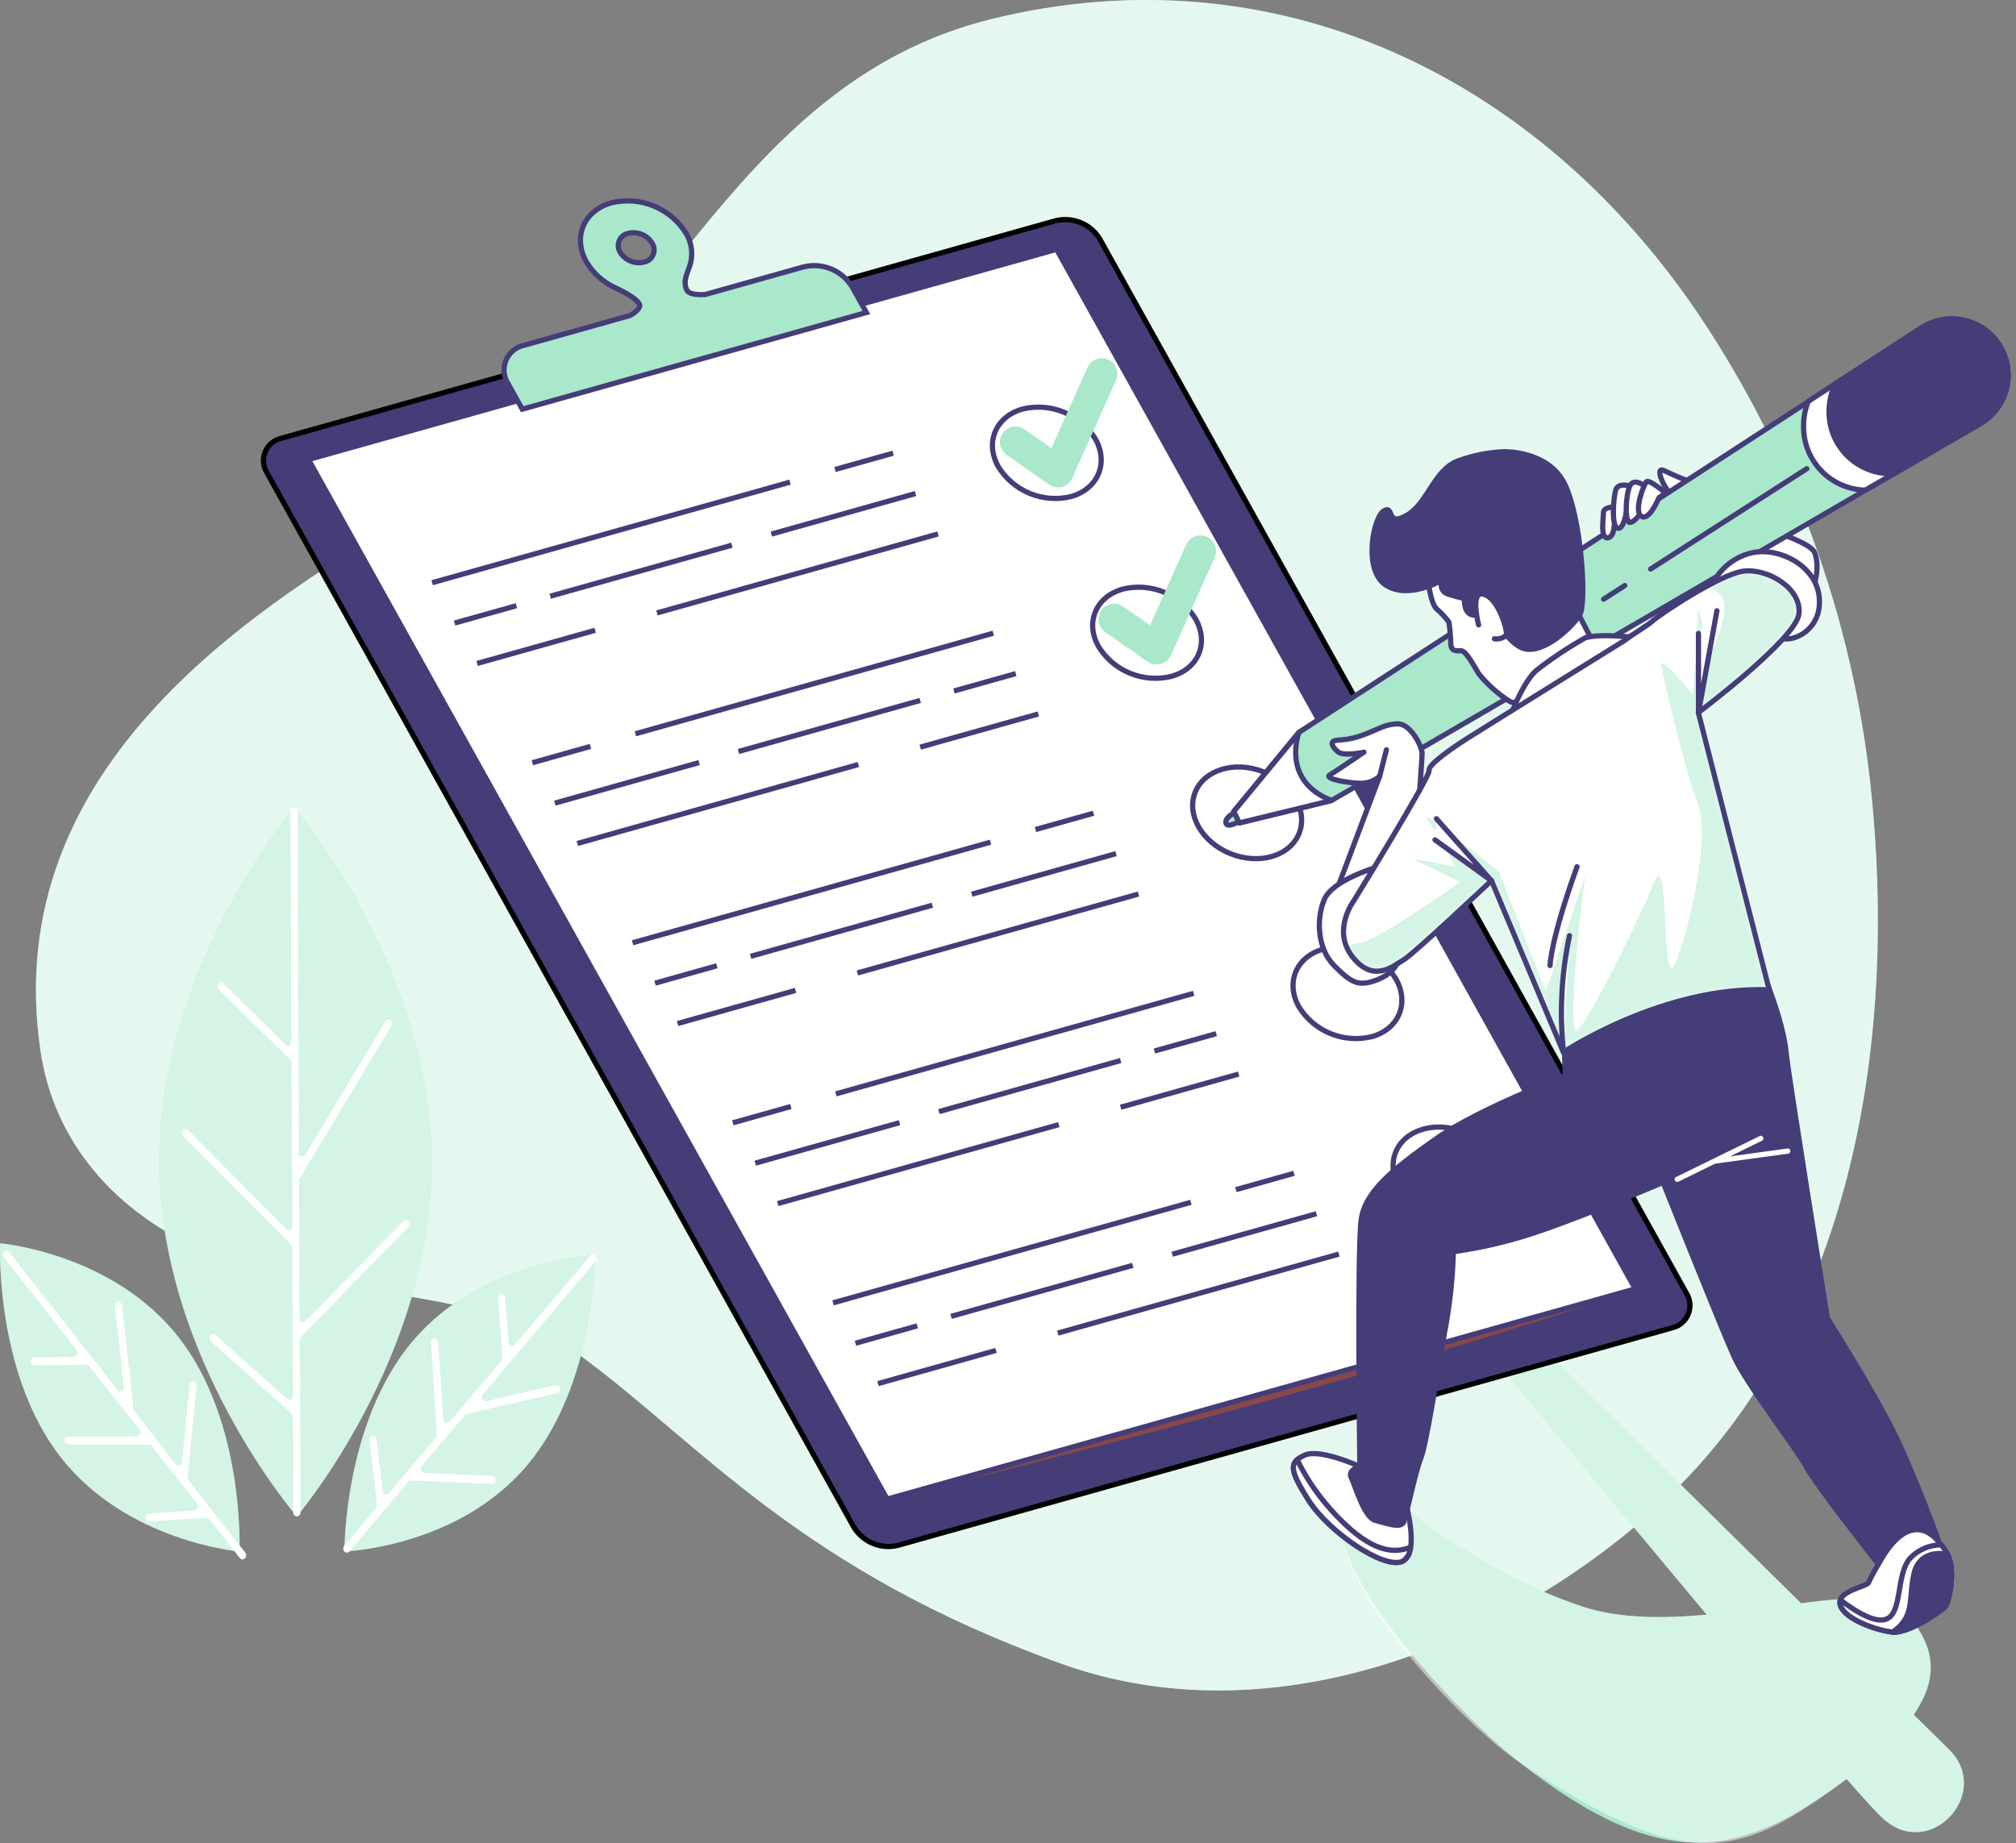 <svg width="257" height="235" viewBox="0 0 257 235" fill="none" xmlns="http://www.w3.org/2000/svg">
<rect x="0" y="0" width="257" height="235" fill="#808080" stroke="none"/>
<g id="Group 6536">
<g id="freepik--background-simple--inject-160">
<path id="Vector" d="M238.774 103.462C236.871 80.739 229.184 58.878 216.442 39.955C196.03 9.819 162.716 -6.459 126.473 2.413C92.203 10.807 83.504 47.859 54.951 64.276C33.038 76.874 -0.164 97.428 5.149 133.896C6.882 145.785 14.764 154.451 25.574 159.337C40.355 166.001 61.027 163.316 74.207 173.016C89.48 184.288 102.097 200.201 135.298 212.136C161.56 221.578 191.176 210.279 210.997 192.41C235.447 170.417 241.543 134.95 238.774 103.462Z" fill="#A9E8CB"/>
<path id="Vector_2" opacity="0.7" d="M238.774 103.462C236.871 80.739 229.184 58.878 216.442 39.955C196.03 9.819 162.716 -6.459 126.473 2.413C92.203 10.807 83.504 47.859 54.951 64.276C33.038 76.874 -0.164 97.428 5.149 133.896C6.882 145.785 14.764 154.451 25.574 159.337C40.355 166.001 61.027 163.316 74.207 173.016C89.48 184.288 102.097 200.201 135.298 212.136C161.56 221.578 191.176 210.279 210.997 192.41C235.447 170.417 241.543 134.95 238.774 103.462Z" fill="white"/>
</g>
<g id="freepik--Shadow--inject-160">
<path id="Vector_3" d="M248.476 223.09L243.96 218.634C247.719 213.197 246.098 209.192 242.871 205.506C240.926 203.284 235.839 203.623 229.591 204.425L195.061 170.364L189.749 172.353C189.749 172.353 204.118 189.824 217.578 205.89C211.987 206.387 206.363 206.394 201.701 204.843C187.757 200.201 176.468 190.255 176.468 190.255C160.532 191.582 184.437 217.441 193.733 224.734C212.326 239.321 222.207 236.669 235.407 226.843C237.778 229.548 239.491 231.411 240.215 232.028L240.354 232.147C246.304 237.08 253.974 228.52 248.476 223.09Z" fill="#A9E8CB"/>
<path id="Vector_4" opacity="0.5" d="M248.475 223.09L243.96 218.634C247.718 213.197 246.098 209.192 242.871 205.506C240.925 203.284 235.839 203.623 229.59 204.425L195.061 170.364L189.749 172.353C189.749 172.353 204.118 189.825 217.578 205.89C211.987 206.388 206.363 206.394 201.701 204.843C187.757 200.201 176.468 190.256 176.468 190.256C160.532 191.582 183.932 218.137 193.733 224.734C215.646 239.467 222.206 236.669 235.407 226.843C237.778 229.548 239.491 231.411 240.215 232.028L240.354 232.147C246.304 237.08 253.974 228.52 248.475 223.09Z" fill="white"/>
</g>
<g id="freepik--Plants--inject-160">
<path id="Vector_5" d="M37.493 102.938C37.493 102.938 54.958 123.095 55.05 148.065C55.143 173.036 37.839 193.358 37.839 193.358C37.839 193.358 20.375 173.202 20.282 148.238C20.189 123.274 37.493 102.938 37.493 102.938Z" fill="#A9E8CB"/>
<path id="Vector_6" d="M75.868 160.053C75.868 160.053 75.974 176.464 67.149 186.894C58.324 197.324 43.908 197.827 43.908 197.827C43.908 197.827 43.795 181.417 52.627 170.987C61.459 160.557 75.868 160.053 75.868 160.053Z" fill="#A9E8CB"/>
<path id="Vector_7" d="M0.016 158.535C0.016 158.535 -0.714 174.926 7.712 185.773C16.139 196.621 30.528 197.827 30.528 197.827C30.528 197.827 31.252 181.437 22.825 170.589C14.399 159.742 0.016 158.535 0.016 158.535Z" fill="#A9E8CB"/>
<g id="Group" opacity="0.5">
<path id="Vector_8" d="M37.493 102.938C37.493 102.938 54.958 123.095 55.05 148.065C55.143 173.036 37.839 193.358 37.839 193.358C37.839 193.358 20.375 173.202 20.282 148.238C20.189 123.274 37.493 102.938 37.493 102.938Z" fill="white"/>
<path id="Vector_9" d="M75.868 160.053C75.868 160.053 75.974 176.464 67.149 186.894C58.324 197.324 43.908 197.827 43.908 197.827C43.908 197.827 43.795 181.417 52.627 170.987C61.459 160.557 75.868 160.053 75.868 160.053Z" fill="white"/>
<path id="Vector_10" d="M0.016 158.535C0.016 158.535 -0.714 174.926 7.712 185.773C16.139 196.621 30.528 197.827 30.528 197.827C30.528 197.827 31.252 181.437 22.825 170.589C14.399 159.742 0.016 158.535 0.016 158.535Z" fill="white"/>
</g>
<path id="Vector_11" d="M26.776 170.291C26.807 170.233 26.852 170.184 26.905 170.147C26.959 170.11 27.021 170.086 27.086 170.077C27.151 170.069 27.217 170.076 27.279 170.098C27.34 170.12 27.396 170.157 27.44 170.205L36.617 178.393C36.688 178.449 36.774 178.482 36.864 178.489C36.954 178.496 37.044 178.476 37.122 178.432C37.201 178.388 37.265 178.322 37.306 178.242C37.347 178.162 37.364 178.072 37.354 177.982L37.255 159.092C37.254 158.949 37.199 158.812 37.102 158.707L23.323 144.843C23.231 144.746 23.176 144.619 23.169 144.486C23.162 144.352 23.202 144.22 23.284 144.114C23.319 144.06 23.366 144.015 23.422 143.982C23.477 143.95 23.54 143.931 23.604 143.926C23.668 143.922 23.733 143.932 23.792 143.957C23.852 143.981 23.905 144.019 23.948 144.067L36.518 156.718C36.584 156.783 36.67 156.826 36.762 156.839C36.854 156.853 36.948 156.838 37.031 156.795C37.114 156.753 37.182 156.685 37.224 156.603C37.267 156.52 37.282 156.426 37.268 156.334L37.188 135.547C37.19 135.404 37.135 135.266 37.036 135.162L27.892 126.185C27.799 126.089 27.743 125.962 27.734 125.829C27.726 125.695 27.765 125.563 27.845 125.455C27.88 125.401 27.927 125.356 27.982 125.323C28.038 125.289 28.1 125.27 28.164 125.264C28.229 125.259 28.293 125.269 28.353 125.293C28.413 125.317 28.466 125.354 28.509 125.402L36.405 133.233C36.697 133.525 37.155 133.286 37.155 132.842L37.022 103.455C37.015 103.327 37.058 103.202 37.142 103.105C37.227 103.008 37.346 102.948 37.474 102.938C37.538 102.942 37.6 102.958 37.657 102.985C37.715 103.013 37.767 103.051 37.809 103.099C37.852 103.146 37.884 103.201 37.906 103.261C37.927 103.322 37.936 103.385 37.932 103.449L38.098 146.958C38.087 147.059 38.11 147.162 38.164 147.248C38.218 147.334 38.3 147.4 38.397 147.434C38.493 147.468 38.598 147.468 38.695 147.434C38.791 147.401 38.873 147.336 38.928 147.25L49.154 130.229C49.184 130.176 49.224 130.129 49.273 130.093C49.323 130.056 49.379 130.031 49.439 130.018C49.499 130.006 49.561 130.006 49.621 130.02C49.68 130.033 49.736 130.06 49.785 130.097C49.886 130.183 49.954 130.302 49.975 130.433C49.997 130.564 49.972 130.699 49.904 130.813L38.184 150.313L38.111 150.254L38.178 168.083C38.166 168.175 38.183 168.268 38.227 168.35C38.27 168.432 38.338 168.499 38.421 168.541C38.504 168.583 38.597 168.598 38.689 168.585C38.781 168.572 38.867 168.531 38.935 168.468L51.405 155.71C51.446 155.66 51.499 155.621 51.558 155.595C51.618 155.569 51.683 155.558 51.747 155.562C51.812 155.566 51.875 155.585 51.931 155.618C51.987 155.65 52.034 155.696 52.069 155.75C52.15 155.857 52.191 155.989 52.184 156.122C52.176 156.256 52.122 156.383 52.029 156.48L38.211 170.622L38.297 192.848C38.302 192.911 38.294 192.975 38.273 193.036C38.253 193.096 38.221 193.152 38.179 193.2C38.137 193.248 38.086 193.288 38.029 193.316C37.972 193.344 37.909 193.361 37.846 193.365C37.782 193.363 37.719 193.347 37.661 193.32C37.603 193.293 37.551 193.254 37.508 193.207C37.466 193.159 37.433 193.103 37.412 193.043C37.391 192.982 37.383 192.918 37.388 192.855L37.341 180.628C37.342 180.552 37.327 180.477 37.297 180.407C37.268 180.338 37.224 180.275 37.168 180.223L26.856 171.027C26.756 170.934 26.693 170.809 26.678 170.674C26.664 170.539 26.698 170.403 26.776 170.291Z" fill="white"/>
<path id="Vector_12" d="M0.5 159.616C0.543 159.567 0.596 159.53 0.655 159.505C0.715 159.481 0.779 159.47 0.844 159.475C0.908 159.479 0.97 159.498 1.026 159.531C1.082 159.564 1.129 159.608 1.164 159.662L15.016 177.26C15.308 177.637 15.859 177.359 15.799 176.855L14.664 166.591C14.64 166.463 14.668 166.331 14.742 166.223C14.815 166.115 14.928 166.04 15.056 166.014C15.118 166.009 15.181 166.016 15.241 166.036C15.301 166.055 15.356 166.087 15.403 166.128C15.45 166.17 15.489 166.221 15.516 166.277C15.543 166.334 15.558 166.396 15.56 166.458L17.048 179.832L22.413 186.708C22.471 186.78 22.55 186.831 22.639 186.856C22.728 186.881 22.823 186.877 22.91 186.846C22.997 186.814 23.071 186.757 23.124 186.681C23.177 186.605 23.204 186.515 23.203 186.423L24.18 176.61C24.182 176.546 24.197 176.484 24.224 176.427C24.251 176.37 24.289 176.318 24.336 176.275C24.383 176.233 24.438 176.2 24.498 176.179C24.557 176.158 24.621 176.149 24.684 176.152C24.812 176.176 24.925 176.25 25 176.356C25.074 176.463 25.104 176.594 25.082 176.722L23.921 188.366C23.904 188.51 23.945 188.655 24.033 188.77L31.265 197.967C31.345 198.073 31.386 198.204 31.38 198.337C31.374 198.471 31.322 198.597 31.231 198.696C31.189 198.745 31.137 198.783 31.077 198.808C31.018 198.833 30.954 198.844 30.89 198.84C30.825 198.836 30.763 198.818 30.707 198.786C30.651 198.754 30.603 198.71 30.567 198.656L26.663 193.69C26.621 193.634 26.565 193.589 26.502 193.558C26.438 193.528 26.368 193.514 26.298 193.518L19.093 194.015C19.029 194.015 18.966 194.002 18.907 193.978C18.849 193.954 18.795 193.918 18.75 193.873C18.705 193.828 18.669 193.775 18.645 193.716C18.621 193.657 18.608 193.594 18.608 193.531C18.595 193.401 18.633 193.271 18.713 193.169C18.794 193.066 18.911 192.999 19.04 192.98L24.81 192.583C24.901 192.565 24.985 192.525 25.055 192.466C25.124 192.406 25.178 192.329 25.209 192.243C25.241 192.157 25.249 192.064 25.234 191.974C25.219 191.883 25.18 191.799 25.122 191.727L19.339 184.374C19.299 184.323 19.247 184.281 19.189 184.252C19.13 184.224 19.065 184.209 19 184.208H8.694C8.566 184.198 8.447 184.138 8.363 184.042C8.279 183.945 8.235 183.819 8.243 183.691C8.238 183.628 8.246 183.564 8.267 183.503C8.287 183.443 8.319 183.387 8.361 183.339C8.403 183.291 8.454 183.251 8.511 183.223C8.568 183.195 8.631 183.178 8.694 183.174H17.38C17.48 183.171 17.577 183.139 17.66 183.083C17.742 183.027 17.808 182.949 17.848 182.857C17.888 182.766 17.902 182.665 17.887 182.566C17.872 182.467 17.83 182.375 17.765 182.299L11.39 174.19C11.35 174.136 11.298 174.093 11.238 174.063C11.178 174.033 11.112 174.017 11.045 174.017L4.405 174.11C4.341 174.107 4.279 174.091 4.221 174.063C4.164 174.036 4.112 173.997 4.069 173.95C4.027 173.902 3.994 173.847 3.973 173.787C3.952 173.727 3.943 173.663 3.947 173.6C3.941 173.536 3.948 173.472 3.968 173.411C3.987 173.35 4.018 173.294 4.06 173.245C4.101 173.196 4.152 173.156 4.209 173.127C4.266 173.098 4.328 173.081 4.391 173.076L9.438 173.009C9.531 172.996 9.619 172.957 9.692 172.899C9.766 172.84 9.822 172.763 9.856 172.675C9.89 172.587 9.899 172.492 9.884 172.4C9.869 172.307 9.83 172.22 9.77 172.147L0.5 160.345C0.415 160.243 0.368 160.114 0.368 159.98C0.368 159.847 0.415 159.718 0.5 159.616Z" fill="white"/>
<path id="Vector_13" d="M47.494 183.147C47.556 183.143 47.62 183.151 47.679 183.171C47.739 183.191 47.794 183.222 47.842 183.263C47.889 183.305 47.928 183.355 47.956 183.411C47.984 183.468 48.001 183.529 48.005 183.592L48.782 190.109C48.783 190.199 48.811 190.287 48.862 190.36C48.913 190.434 48.986 190.49 49.07 190.521C49.154 190.553 49.246 190.558 49.333 190.537C49.42 190.515 49.499 190.468 49.559 190.401L55.568 183.3C55.658 183.188 55.701 183.045 55.688 182.902L54.951 171.206C54.934 171.078 54.968 170.948 55.046 170.845C55.125 170.742 55.241 170.674 55.369 170.656C55.432 170.654 55.495 170.665 55.553 170.688C55.612 170.71 55.666 170.745 55.711 170.789C55.756 170.833 55.792 170.885 55.817 170.943C55.841 171.001 55.854 171.063 55.854 171.126L56.518 180.986C56.515 181.078 56.541 181.168 56.591 181.245C56.641 181.322 56.714 181.382 56.799 181.416C56.884 181.451 56.978 181.459 57.068 181.439C57.157 181.419 57.239 181.372 57.301 181.304L63.942 173.46C64.031 173.345 64.076 173.201 64.068 173.056L63.49 165.55C63.474 165.422 63.508 165.292 63.584 165.187C63.661 165.082 63.774 165.011 63.902 164.986C63.965 164.985 64.028 164.996 64.087 165.018C64.146 165.041 64.2 165.075 64.246 165.119C64.292 165.163 64.328 165.215 64.354 165.273C64.379 165.332 64.392 165.394 64.393 165.457L64.831 171.173C64.828 171.264 64.853 171.354 64.903 171.431C64.953 171.508 65.025 171.567 65.11 171.601C65.195 171.635 65.289 171.642 65.378 171.621C65.467 171.601 65.547 171.553 65.608 171.484L75.27 160.067C75.309 160.016 75.359 159.975 75.417 159.946C75.474 159.918 75.538 159.903 75.602 159.903C75.666 159.903 75.73 159.918 75.787 159.946C75.845 159.975 75.895 160.016 75.934 160.067C76.019 160.169 76.066 160.298 76.066 160.431C76.066 160.565 76.019 160.694 75.934 160.796L61.538 177.817C61.226 178.181 61.538 178.778 61.95 178.678L70.867 176.616C70.929 176.606 70.992 176.609 71.053 176.624C71.114 176.639 71.171 176.666 71.221 176.704C71.27 176.742 71.312 176.789 71.343 176.844C71.373 176.898 71.392 176.959 71.399 177.021C71.428 177.148 71.408 177.282 71.343 177.395C71.277 177.508 71.172 177.592 71.047 177.631L59.38 180.31L53.755 186.94C53.692 187.011 53.65 187.098 53.632 187.191C53.614 187.284 53.621 187.38 53.653 187.47C53.684 187.559 53.74 187.638 53.813 187.699C53.886 187.76 53.974 187.8 54.068 187.815L62.74 188.193C62.803 188.199 62.865 188.217 62.922 188.247C62.979 188.277 63.029 188.318 63.07 188.367C63.11 188.417 63.141 188.473 63.16 188.535C63.178 188.596 63.184 188.66 63.178 188.724C63.181 188.787 63.17 188.851 63.148 188.91C63.126 188.969 63.091 189.024 63.047 189.07C63.003 189.115 62.95 189.152 62.892 189.177C62.833 189.202 62.77 189.214 62.706 189.214L52.414 188.77C52.348 188.768 52.283 188.781 52.223 188.809C52.163 188.837 52.11 188.878 52.069 188.929L44.552 197.814C44.513 197.865 44.463 197.906 44.405 197.935C44.347 197.963 44.284 197.978 44.22 197.978C44.156 197.978 44.092 197.963 44.035 197.935C43.977 197.906 43.927 197.865 43.888 197.814C43.803 197.712 43.756 197.583 43.756 197.449C43.756 197.316 43.803 197.187 43.888 197.085L47.952 192.284C47.999 192.225 48.034 192.157 48.055 192.084C48.075 192.011 48.081 191.935 48.071 191.86L47.102 183.718C47.084 183.591 47.114 183.462 47.186 183.356C47.259 183.251 47.369 183.176 47.494 183.147Z" fill="white"/>
</g>
<g id="freepik--Checklist--inject-160">
<path id="Vector_14" d="M213.122 169.323L114.481 197.045C113.416 197.307 112.295 197.223 111.282 196.805C110.268 196.388 109.414 195.659 108.843 194.724L34.04 60.297C33.786 59.898 33.634 59.443 33.595 58.972C33.556 58.5 33.632 58.026 33.817 57.591C34.002 57.155 34.289 56.771 34.656 56.471C35.022 56.171 35.456 55.964 35.919 55.868L134.561 28.146C135.624 27.884 136.743 27.966 137.756 28.382C138.768 28.799 139.622 29.526 140.192 30.46L214.981 164.887C215.235 165.286 215.388 165.74 215.428 166.21C215.468 166.681 215.393 167.154 215.211 167.59C215.028 168.025 214.743 168.41 214.379 168.712C214.016 169.014 213.584 169.223 213.122 169.323Z" fill="#443D78" stroke="black" stroke-width="0.664" stroke-miterlimit="10"/>
<path id="Vector_15" d="M113.093 191.151C113.093 191.151 170.093 177.611 208.461 164.343L113.093 191.151Z" fill="#884849"/>
<path id="Vector_16" d="M208.46 164.343L113.093 191.15L39.326 58.593L134.693 31.793L208.46 164.343Z" fill="white" stroke="#443D78" stroke-width="0.664" stroke-miterlimit="10"/>
<path id="Vector_17" d="M106.446 59.866L113.85 57.784" stroke="#443D78" stroke-width="0.664" stroke-miterlimit="10"/>
<path id="Vector_18" d="M55.09 74.301L100.715 61.478" stroke="#443D78" stroke-width="0.664" stroke-miterlimit="10"/>
<path id="Vector_19" d="M98.325 68.102L116.718 62.93" stroke="#443D78" stroke-width="0.664" stroke-miterlimit="10"/>
<path id="Vector_20" d="M70.137 76.025L93.305 69.514" stroke="#443D78" stroke-width="0.664" stroke-miterlimit="10"/>
<path id="Vector_21" d="M57.952 79.446L65.834 77.232" stroke="#443D78" stroke-width="0.664" stroke-miterlimit="10"/>
<path id="Vector_22" d="M83.75 78.153L119.587 68.082" stroke="#443D78" stroke-width="0.664" stroke-miterlimit="10"/>
<path id="Vector_23" d="M60.821 84.598L75.868 80.368" stroke="#443D78" stroke-width="0.664" stroke-miterlimit="10"/>
<path id="Vector_24" d="M139.654 55.988C138.711 54.448 137.302 53.247 135.632 52.558C133.961 51.87 132.114 51.728 130.358 52.155C126.925 53.123 125.537 56.399 127.25 59.482C128.191 61.024 129.599 62.227 131.271 62.916C132.942 63.605 134.79 63.744 136.547 63.314C139.946 62.353 141.367 59.071 139.654 55.988Z" fill="white" stroke="#443D78" stroke-width="0.664" stroke-miterlimit="10"/>
<path id="Vector_25" d="M75.27 95.174L67.866 97.256" stroke="#443D78" stroke-width="0.664" stroke-miterlimit="10"/>
<path id="Vector_26" d="M126.626 80.739L81 93.563" stroke="#443D78" stroke-width="0.664" stroke-miterlimit="10"/>
<path id="Vector_27" d="M89.122 97.236L70.728 102.408" stroke="#443D78" stroke-width="0.664" stroke-miterlimit="10"/>
<path id="Vector_28" d="M117.309 89.312L94.141 95.824" stroke="#443D78" stroke-width="0.664" stroke-miterlimit="10"/>
<path id="Vector_29" d="M129.494 85.891L121.612 88.106" stroke="#443D78" stroke-width="0.664" stroke-miterlimit="10"/>
<path id="Vector_30" d="M109.428 97.481L73.597 107.553" stroke="#443D78" stroke-width="0.664" stroke-miterlimit="10"/>
<path id="Vector_31" d="M132.363 91.037L117.309 95.267" stroke="#443D78" stroke-width="0.664" stroke-miterlimit="10"/>
<path id="Vector_32" d="M152.43 78.949C151.489 77.407 150.081 76.204 148.409 75.516C146.738 74.826 144.89 74.687 143.133 75.117C139.7 76.078 138.313 79.36 140.026 82.41C140.966 83.953 142.374 85.156 144.046 85.845C145.718 86.534 147.566 86.674 149.322 86.243C152.749 85.308 154.143 82.026 152.43 78.949Z" fill="white" stroke="#443D78" stroke-width="0.664" stroke-miterlimit="10"/>
<path id="Vector_33" d="M131.998 105.776L139.402 103.694" stroke="#443D78" stroke-width="0.664" stroke-miterlimit="10"/>
<path id="Vector_34" d="M80.642 120.211L126.267 107.387" stroke="#443D78" stroke-width="0.664" stroke-miterlimit="10"/>
<path id="Vector_35" d="M123.876 114.018L142.27 108.846" stroke="#443D78" stroke-width="0.664" stroke-miterlimit="10"/>
<path id="Vector_36" d="M95.689 121.941L118.857 115.423" stroke="#443D78" stroke-width="0.664" stroke-miterlimit="10"/>
<path id="Vector_37" d="M83.504 125.363L91.386 123.148" stroke="#443D78" stroke-width="0.664" stroke-miterlimit="10"/>
<path id="Vector_38" d="M109.302 124.063L145.133 113.998" stroke="#443D78" stroke-width="0.664" stroke-miterlimit="10"/>
<path id="Vector_39" d="M86.373 130.514L101.419 126.284" stroke="#443D78" stroke-width="0.664" stroke-miterlimit="10"/>
<path id="Vector_40" d="M165.617 106.246C166.755 103.356 164.708 99.848 161.046 98.41C157.384 96.973 153.493 98.15 152.355 101.04C151.217 103.93 153.264 107.439 156.926 108.876C160.588 110.314 164.479 109.136 165.617 106.246Z" fill="white" stroke="#443D78" stroke-width="0.664" stroke-miterlimit="10"/>
<path id="Vector_41" d="M100.821 141.09L93.418 143.172" stroke="#443D78" stroke-width="0.664" stroke-miterlimit="10"/>
<path id="Vector_42" d="M152.177 126.656L106.552 139.479" stroke="#443D78" stroke-width="0.664" stroke-miterlimit="10"/>
<path id="Vector_43" d="M114.673 143.152L96.28 148.317" stroke="#443D78" stroke-width="0.664" stroke-miterlimit="10"/>
<path id="Vector_44" d="M142.861 135.229L119.693 141.74" stroke="#443D78" stroke-width="0.664" stroke-miterlimit="10"/>
<path id="Vector_45" d="M155.046 131.801L147.164 134.015" stroke="#443D78" stroke-width="0.664" stroke-miterlimit="10"/>
<path id="Vector_46" d="M134.98 143.398L99.149 153.469" stroke="#443D78" stroke-width="0.664" stroke-miterlimit="10"/>
<path id="Vector_47" d="M157.908 136.953L142.861 141.183" stroke="#443D78" stroke-width="0.664" stroke-miterlimit="10"/>
<path id="Vector_48" d="M177.975 124.859C177.034 123.318 175.625 122.115 173.954 121.427C172.283 120.738 170.435 120.597 168.679 121.026C165.246 121.994 163.858 125.27 165.571 128.353C166.512 129.895 167.921 131.098 169.592 131.787C171.264 132.476 173.111 132.615 174.868 132.185C178.301 131.244 179.695 127.929 177.975 124.859Z" fill="white" stroke="#443D78" stroke-width="0.664" stroke-miterlimit="10"/>
<path id="Vector_49" d="M157.55 151.692L164.954 149.61" stroke="#443D78" stroke-width="0.664" stroke-miterlimit="10"/>
<path id="Vector_50" d="M106.194 166.127L151.819 153.304" stroke="#443D78" stroke-width="0.664" stroke-miterlimit="10"/>
<path id="Vector_51" d="M149.428 159.928L167.822 154.762" stroke="#443D78" stroke-width="0.664" stroke-miterlimit="10"/>
<path id="Vector_52" d="M121.241 167.851L144.409 161.34" stroke="#443D78" stroke-width="0.664" stroke-miterlimit="10"/>
<path id="Vector_53" d="M109.056 171.279L116.938 169.058" stroke="#443D78" stroke-width="0.664" stroke-miterlimit="10"/>
<path id="Vector_54" d="M134.853 169.979L170.684 159.908" stroke="#443D78" stroke-width="0.664" stroke-miterlimit="10"/>
<path id="Vector_55" d="M111.924 176.424L126.971 172.194" stroke="#443D78" stroke-width="0.664" stroke-miterlimit="10"/>
<path id="Vector_56" d="M191.167 152.158C192.305 149.268 190.258 145.76 186.596 144.322C182.934 142.885 179.042 144.062 177.905 146.952C176.767 149.842 178.813 153.35 182.476 154.788C186.138 156.225 190.029 155.048 191.167 152.158Z" fill="white" stroke="#443D78" stroke-width="0.664" stroke-miterlimit="10"/>
<path id="Vector_57" d="M102.409 34.041L89.872 37.562C88.922 37.601 87.88 37.528 87.588 37.044C86.924 35.798 87.774 34.631 88.039 33.53C88.347 32.261 88.149 30.923 87.488 29.797C86.52 28.213 85.072 26.978 83.354 26.271C81.636 25.564 79.737 25.422 77.933 25.865C74.413 26.86 72.992 30.221 74.745 33.378C75.605 34.835 76.895 35.993 78.437 36.693C78.437 36.693 80.981 37.827 81.492 38.742C81.764 39.226 81.054 39.796 80.33 40.227L66.817 44.026C66.307 44.133 65.831 44.362 65.429 44.692C65.028 45.023 64.712 45.445 64.509 45.924C64.306 46.403 64.222 46.923 64.264 47.442C64.307 47.96 64.474 48.46 64.752 48.9L66.578 52.175L110.45 39.849L108.624 36.567C107.993 35.539 107.049 34.74 105.931 34.286C104.813 33.831 103.579 33.745 102.409 34.041ZM80.078 29.757C80.656 29.614 81.264 29.659 81.815 29.886C82.366 30.113 82.829 30.509 83.139 31.017C83.276 31.234 83.359 31.481 83.38 31.736C83.4 31.992 83.359 32.249 83.258 32.485C83.158 32.721 83.001 32.929 82.802 33.092C82.603 33.254 82.368 33.366 82.116 33.417C81.54 33.56 80.933 33.516 80.383 33.291C79.834 33.065 79.371 32.671 79.061 32.164C78.924 31.947 78.841 31.701 78.82 31.445C78.799 31.189 78.84 30.932 78.94 30.696C79.04 30.459 79.195 30.251 79.393 30.087C79.591 29.924 79.826 29.811 80.078 29.757Z" fill="#A9E8CB" stroke="#443D78" stroke-width="0.664" stroke-miterlimit="10"/>
<path id="Vector_58" d="M129.461 56.372L134.873 60.145L140.451 47.66" stroke="#A9E8CB" stroke-width="3.985" stroke-linecap="round" stroke-linejoin="round"/>
<path id="Vector_59" d="M142.038 78.976L147.45 82.742L153.028 70.263" stroke="#A9E8CB" stroke-width="3.985" stroke-linecap="round" stroke-linejoin="round"/>
</g>
<g id="freepik--Character--inject-160">
<path id="Vector_60" d="M230.799 75.886C230.799 75.886 232.24 72.823 231.337 70.475C230.434 68.128 213.813 64.342 213.813 64.342C213.813 64.342 210.021 64.342 210.201 66.51C210.38 68.678 224.112 76.973 225.194 77.689C226.277 78.405 230.434 80.036 230.799 75.886Z" fill="white" stroke="#443D78" stroke-width="0.664" stroke-linecap="round" stroke-linejoin="round"/>
<path id="Vector_61" d="M215.187 61.312C214.164 60.934 213.16 60.504 212.179 60.026C210.745 59.309 212.319 62.605 212.896 62.744C213.474 62.883 214.888 63.175 214.888 63.175L215.187 61.312Z" fill="white" stroke="#443D78" stroke-width="0.664" stroke-linecap="round" stroke-linejoin="round"/>
<path id="Vector_62" d="M165.584 93.384L157.277 103.482L157.995 104.927L169.741 102.07L252.419 54.012C253.245 53.529 253.965 52.887 254.538 52.122C255.111 51.358 255.525 50.486 255.755 49.559C255.985 48.632 256.027 47.669 255.879 46.725C255.73 45.782 255.394 44.878 254.89 44.066C254.386 43.262 253.727 42.566 252.952 42.019C252.176 41.472 251.299 41.085 250.372 40.879C249.445 40.674 248.487 40.654 247.552 40.822C246.618 40.99 245.726 41.343 244.929 41.858L165.584 93.384Z" fill="#A9E8CB" stroke="#443D78" stroke-width="0.664" stroke-linecap="round" stroke-linejoin="round"/>
<path id="Vector_63" d="M207.126 74.666L204.43 76.403" stroke="#443D78" stroke-width="0.664" stroke-linecap="round" stroke-linejoin="round"/>
<path id="Vector_64" d="M230.334 59.76L210.419 72.557" stroke="#443D78" stroke-width="0.664" stroke-linecap="round" stroke-linejoin="round"/>
<path id="Vector_65" d="M158.047 103.27C158.047 103.27 155.982 104.132 156.301 105C156.62 105.869 159.581 103.767 159.581 103.767L158.047 103.27Z" fill="#A9E8CB" stroke="#443D78" stroke-width="0.664" stroke-linecap="round" stroke-linejoin="round"/>
<path id="Vector_66" d="M157.277 103.482L157.995 104.927L169.741 102.07C163.234 99.543 165.584 93.41 165.584 93.41L157.277 103.482Z" fill="white" stroke="#443D78" stroke-width="0.664" stroke-linecap="round" stroke-linejoin="round"/>
<path id="Vector_67" d="M254.889 44.02C254.386 43.216 253.727 42.52 252.952 41.973C252.176 41.426 251.299 41.038 250.372 40.833C249.445 40.627 248.487 40.608 247.552 40.776C246.618 40.944 245.726 41.296 244.929 41.812L230.506 51.187C230.118 52.176 229.92 53.228 229.922 54.29C229.881 56.419 230.686 58.478 232.16 60.016C233.635 61.554 235.659 62.447 237.791 62.499L252.446 53.985C253.272 53.501 253.992 52.856 254.564 52.088C255.136 51.321 255.548 50.447 255.776 49.518C256.004 48.589 256.043 47.623 255.891 46.679C255.738 45.735 255.398 44.83 254.889 44.02Z" fill="white" stroke="#443D78" stroke-width="0.664" stroke-linecap="round" stroke-linejoin="round"/>
<path id="Vector_68" d="M254.89 44.02C254.386 43.216 253.727 42.52 252.952 41.973C252.176 41.426 251.299 41.038 250.372 40.833C249.445 40.627 248.487 40.608 247.552 40.776C246.618 40.944 245.726 41.296 244.929 41.812L233.973 48.939C233.443 50.031 233.168 51.228 233.169 52.44C233.155 53.472 233.345 54.497 233.728 55.456C234.111 56.414 234.68 57.288 235.401 58.027C236.123 58.766 236.983 59.356 237.933 59.763C238.884 60.169 239.905 60.385 240.938 60.397C241.118 60.397 241.303 60.397 241.476 60.397L252.446 54.025C253.277 53.541 254.003 52.894 254.578 52.123C255.154 51.353 255.568 50.474 255.796 49.541C256.024 48.607 256.061 47.636 255.906 46.688C255.75 45.739 255.404 44.832 254.89 44.02Z" fill="#443D78" stroke="#443D78" stroke-width="0.664" stroke-linecap="round" stroke-linejoin="round"/>
<path id="Vector_69" d="M206.017 64.607C206.017 64.607 204.41 64.607 204.41 65.337C204.41 66.066 203.985 68.652 204.915 68.579C205.845 68.506 205.765 66.882 205.845 66.311C205.924 65.741 206.017 64.607 206.017 64.607Z" fill="white" stroke="#443D78" stroke-width="0.664" stroke-linecap="round" stroke-linejoin="round"/>
<path id="Vector_70" d="M207.771 61.968C207.771 61.968 206.336 61.524 206.004 62.406C205.672 63.288 205.34 67.478 206.336 67.366C207.333 67.253 207.552 63.513 207.771 61.968Z" fill="white" stroke="#443D78" stroke-width="0.664" stroke-linecap="round" stroke-linejoin="round"/>
<path id="Vector_71" d="M209.982 62.187C209.982 62.187 208.322 60.755 207.77 61.968C207.219 63.182 207.106 66.61 207.77 66.61C208.435 66.61 209.431 65.177 209.65 64.408C209.815 63.677 209.926 62.935 209.982 62.187Z" fill="white" stroke="#443D78" stroke-width="0.664" stroke-linecap="round" stroke-linejoin="round"/>
<path id="Vector_72" d="M212.325 62.85C212.325 62.85 210.227 61.086 209.895 61.418C209.563 61.749 208.235 65.144 209.231 65.827C210.227 66.51 211.488 63.46 211.488 63.46L212.325 62.85Z" fill="white" stroke="#443D78" stroke-width="0.664" stroke-linecap="round" stroke-linejoin="round"/>
<path id="Vector_73" d="M182 73.313C182 73.313 182.232 76.847 183.175 77.676C183.745 78.169 184.259 78.722 184.709 79.327C184.839 80.226 184.919 81.131 184.948 82.039C184.948 83.1 185.658 82.98 186.276 82.98C186.893 82.98 187.929 84.97 188.52 85.924C189.646 87.313 190.992 88.509 192.504 89.465C193.567 90.055 195.34 87.814 195.34 87.814L196.163 90.174L204.55 84.751L200.42 76.728C200.176 73.947 199.328 71.252 197.936 68.831C195.572 64.587 192.385 62.2 187.073 63.759C181.76 65.317 182 73.313 182 73.313Z" fill="white" stroke="#443D78" stroke-width="0.664" stroke-linecap="round" stroke-linejoin="round"/>
<path id="Vector_74" d="M191.701 57.599C189.72 57.685 187.765 58.077 185.904 58.759C182.803 59.853 182.039 64.163 179.336 65.708C176.634 67.253 177.789 64.382 176.435 65.124C175.08 65.867 173.732 72.65 176.627 74.58C179.522 76.509 183.779 74.003 183.779 74.003C183.779 74.003 183.394 75.329 184.549 75.74C185.248 75.972 185.96 76.164 186.68 76.317C186.68 76.317 186.481 78.638 188.221 78.439C189.961 78.24 188.42 75.548 188.42 75.548C188.42 75.548 191.707 81.913 194.224 82.689C196.74 83.465 200.406 79.984 201.369 78.439C202.332 76.894 201.561 65.9 199.436 61.657C197.312 57.413 191.701 57.599 191.701 57.599Z" fill="#443D78" stroke="#443D78" stroke-width="0.664" stroke-linecap="round" stroke-linejoin="round"/>
<g id="Vector_75">
<path d="M188.493 79.678C188.493 79.678 187.312 75.196 189.197 75.786C191.083 76.376 192.152 80.388 192.033 80.859C191.913 81.329 190.97 81.561 190.499 81.449" fill="white"/>
<path d="M188.493 79.678C188.493 79.678 187.312 75.196 189.197 75.786C191.083 76.376 192.152 80.388 192.033 80.859C191.913 81.329 190.97 81.561 190.499 81.449" stroke="#443D78" stroke-width="0.664" stroke-linecap="round" stroke-linejoin="round"/>
</g>
<path id="Vector_76" d="M202.139 81.303C199.937 82.538 197.833 83.939 195.844 85.493C193.852 87.264 192.065 92.568 192.065 92.568C192.065 92.568 204.23 84.313 206.355 83.139C208.48 81.966 208.952 81.369 208.952 81.369C208.952 81.369 204.503 80.713 202.139 81.303Z" fill="white" stroke="#443D78" stroke-width="0.664" stroke-linecap="round" stroke-linejoin="round"/>
<path id="Vector_77" d="M218.514 74.082C219.028 73.174 219.727 72.383 220.567 71.761C221.407 71.14 222.368 70.702 223.388 70.475C226.821 69.752 231.356 72.1 231.881 75.886C232.405 79.672 229.53 81.482 227.724 81.482C225.918 81.482 224.291 78.956 224.291 78.956C224.291 78.956 218.514 76.787 218.514 74.082Z" fill="white" stroke="#443D78" stroke-width="0.664" stroke-linecap="round" stroke-linejoin="round"/>
<path id="Vector_78" d="M170.1 114.31L175.884 98.973C175.237 99.551 174.401 99.872 173.533 99.875C172.085 99.875 168.659 99.338 169.549 98.794C170.439 98.25 173.878 95.91 173.878 95.91C173.878 95.91 171.355 96.454 170.631 95.91C169.907 95.366 169.549 94.643 170.087 94.464C170.624 94.285 171.713 94.464 173.699 93.742C175.684 93.019 176.587 92.303 178.214 92.303C179.841 92.303 181.289 95.187 181.289 96.089C181.289 96.991 180.02 114.124 180.02 114.847C180.02 115.569 180.02 116.292 175.326 116.836C170.631 117.379 169.921 116.292 170.1 114.31Z" fill="white" stroke="#443D78" stroke-width="0.664" stroke-linecap="round" stroke-linejoin="round"/>
<path id="Vector_79" d="M175.883 98.973L176.74 95.605" stroke="#443D78" stroke-width="0.664" stroke-linecap="round" stroke-linejoin="round"/>
<path id="Vector_80" d="M175.697 110.517C175.697 110.517 169.92 112.141 168.838 114.668C167.755 117.194 167.935 120.98 170.099 123.148C172.264 125.316 173.174 125.853 175.518 124.951C177.862 124.05 178.413 122.604 178.592 121.159C178.772 119.713 180.033 114.847 175.697 110.517Z" fill="white" stroke="#443D78" stroke-width="0.664" stroke-linecap="round" stroke-linejoin="round"/>
<path id="Vector_81" d="M173.353 187C173.353 187 168.294 184.653 166.308 185.554C164.323 186.456 164.316 187.358 166.846 191.33C169.376 195.301 176.421 200.168 178.799 199.081C181.176 197.993 178.978 190.786 178.978 190.786L173.353 187Z" fill="white" stroke="#443D78" stroke-width="0.664" stroke-linecap="round" stroke-linejoin="round"/>
<path id="Vector_82" d="M169.741 192.589C167.986 190.649 166.511 188.473 165.359 186.125C164.429 186.947 164.827 188.153 166.846 191.329C169.376 195.308 176.421 200.168 178.798 199.081C179.1 198.887 179.349 198.621 179.522 198.308C179.695 197.994 179.786 197.642 179.788 197.284C176.468 198.683 173.035 196.223 169.741 192.589Z" fill="white" stroke="#443D78" stroke-width="0.664" stroke-linecap="round" stroke-linejoin="round"/>
<path id="Vector_83" d="M199.364 131.801L199.543 137.218C199.543 137.218 188.527 141.362 183.108 145.175C177.69 148.987 174.077 151.845 173.533 155.452C172.988 159.059 173.354 187.02 173.354 187.02C173.354 187.02 171.727 187.378 172.271 188.459C172.816 189.539 173.891 193.511 175.339 193.869C176.787 194.227 178.593 194.956 178.951 194.055C179.31 193.153 180.399 187.742 181.123 185.939C181.847 184.135 183.108 175.668 184.191 169.701C184.825 166.37 185.187 162.992 185.273 159.603C189.087 159.072 192.84 158.166 196.475 156.897C202.797 154.729 212.007 150.764 212.007 150.764C212.007 150.764 219.417 169.329 221.044 172.95C222.671 176.57 229.012 184.672 230.254 187.02C231.496 189.367 239.464 199.465 239.464 199.465C239.464 199.465 242.539 196.76 244.524 196.76H247.233C247.233 196.76 243.98 187.742 241.257 182.325C238.535 176.908 232.95 168.076 232.95 168.076C232.95 168.076 227.897 136.522 227.711 134.347C227.359 130.183 224.69 123.897 224.69 123.897C224.69 123.897 215.984 122.061 199.364 131.801Z" fill="#443D78" stroke="#443D78" stroke-width="0.664" stroke-linecap="round" stroke-linejoin="round"/>
<path id="Vector_84" d="M239.464 199.445C239 200.201 238.579 200.983 238.203 201.786C238.023 202.33 234.046 202.873 234.59 204.677C235.135 206.48 239.285 207.919 241.27 208.105C243.256 208.29 247.247 205.578 247.957 204.856C248.382 204.431 249.02 201.627 248.681 199.445C248.46 198.426 247.959 197.489 247.233 196.74C247.233 196.74 243.8 191.509 239.464 199.445Z" fill="white" stroke="#443D78" stroke-width="0.664" stroke-linecap="round" stroke-linejoin="round"/>
<path id="Vector_85" d="M248.68 199.445C248.496 198.529 248.072 197.679 247.452 196.979C246.704 196.985 245.965 197.142 245.281 197.442C244.596 197.742 243.979 198.177 243.468 198.723C241.662 200.884 242.565 205.758 240.393 206.48C238.78 207.017 235.958 205.048 234.63 204.014C234.556 204.229 234.556 204.462 234.63 204.677C235.167 206.48 239.324 207.919 241.31 208.105C243.295 208.29 247.286 205.579 247.997 204.856C248.382 204.431 249.019 201.627 248.68 199.445Z" fill="white" stroke="#443D78" stroke-width="0.664" stroke-linecap="round" stroke-linejoin="round"/>
<path id="Vector_86" d="M243.979 200.705C243.262 203.954 244.165 206.116 241.27 208.105C243.262 208.284 247.246 205.579 247.957 204.856C248.382 204.431 249.019 201.627 248.68 199.445C248.603 198.993 248.453 198.557 248.235 198.152H247.957C247.957 198.152 244.703 197.463 243.979 200.705Z" fill="#443D78" stroke="#443D78" stroke-width="0.664" stroke-linecap="round" stroke-linejoin="round"/>
<path id="Vector_87" d="M213.812 150.379L224.47 145.155" stroke="white" stroke-width="0.664" stroke-linecap="round" stroke-linejoin="round"/>
<path id="Vector_88" d="M218.694 148.039L227.904 146.773" stroke="white" stroke-width="0.664" stroke-linecap="round" stroke-linejoin="round"/>
<path id="Vector_89" d="M222.285 72.823C219.218 73.181 211.269 78.591 210.725 79.135C210.18 79.678 208.015 80.938 207.112 81.661C207.112 81.661 188.52 93.205 186.879 94.259C185.239 95.313 182.005 97.508 182.185 98.237C182.364 98.967 172.61 114.814 172.61 114.814C172.61 114.814 169.721 118.606 172.43 122.028C175.139 125.449 177.669 123.115 178.931 122.392C180.193 121.669 190.133 112.287 190.133 112.287L199.297 134.168C199.297 134.168 211.986 125.674 225.539 126.211L216.502 90.858C216.502 90.858 228.972 81.482 229.331 78.26C229.689 75.037 225.373 72.458 222.285 72.823Z" fill="white"/>
<g id="Clip path group">
<mask id="mask0_643_6949" style="mask-type:luminance" maskUnits="userSpaceOnUse" x="171" y="72" width="59" height="63">
<g id="freepik--clip-path--inject-160">
<path id="Vector_90" d="M222.285 72.823C219.218 73.181 211.269 78.591 210.725 79.135C210.18 79.678 208.015 80.938 207.112 81.661C207.112 81.661 188.52 93.205 186.879 94.259C185.239 95.313 182.005 97.508 182.185 98.237C182.364 98.967 172.61 114.814 172.61 114.814C172.61 114.814 169.721 118.606 172.43 122.028C175.139 125.449 177.669 123.115 178.931 122.392C180.193 121.669 190.133 112.287 190.133 112.287L199.297 134.168C199.297 134.168 211.986 125.674 225.539 126.211L216.502 90.858C216.502 90.858 228.972 81.482 229.331 78.26C229.689 75.037 225.373 72.458 222.285 72.823Z" fill="white"/>
</g>
</mask>
<g mask="url(#mask0_643_6949)">
<g id="Group_2">
<path id="Vector_91" d="M222.285 72.823C221.057 72.968 219.045 73.923 217.033 75.05C217.491 74.962 217.966 75.011 218.397 75.19C218.828 75.369 219.196 75.671 219.457 76.058C220.951 77.974 217.75 84.147 217.75 84.147C217.75 84.147 216.422 75.621 216.475 78.18C216.528 80.739 215.811 88.61 215.811 88.61C215.811 88.61 211.548 83.504 211.76 84.777C211.973 86.05 214.742 97.972 216.449 102.441C218.155 106.91 215.167 119.462 213.467 123.075C211.767 126.689 212.803 107.759 210.904 112.466C209.005 117.174 202.597 130.123 201.103 131.403C199.609 132.683 201.581 114.051 202.112 111.624C201.448 113.653 197.059 126.51 197.059 126.51L191.083 111.187C191.083 111.187 180.857 102.892 181.919 104.377C182.982 105.862 185.545 110.55 185.545 110.55C185.545 110.55 179.363 109.27 180.432 109.701C181.501 110.132 186.182 112.466 186.182 112.466C186.182 112.466 176.594 119.276 173.825 120.125C173.08 120.343 172.314 120.483 171.54 120.542C171.74 121.098 172.029 121.618 172.397 122.081C175.106 125.509 177.636 123.168 178.898 122.445C180.159 121.723 190.1 112.34 190.1 112.34L199.263 134.221C199.263 134.221 211.953 125.727 225.506 126.264L216.468 90.911C216.468 90.911 228.939 81.535 229.297 78.313C229.656 75.09 225.373 72.458 222.285 72.823Z" fill="#A9E8CB"/>
<path id="Vector_92" opacity="0.5" d="M222.285 72.823C221.057 72.968 219.045 73.923 217.033 75.05C217.491 74.962 217.966 75.011 218.397 75.19C218.828 75.369 219.196 75.671 219.457 76.058C220.951 77.974 217.75 84.147 217.75 84.147C217.75 84.147 216.422 75.621 216.475 78.18C216.528 80.739 215.811 88.61 215.811 88.61C215.811 88.61 211.548 83.504 211.76 84.777C211.973 86.05 214.742 97.972 216.449 102.441C218.155 106.91 215.167 119.462 213.467 123.075C211.767 126.689 212.803 107.759 210.904 112.466C209.005 117.174 202.597 130.123 201.103 131.403C199.609 132.683 201.581 114.051 202.112 111.624C201.448 113.653 197.059 126.51 197.059 126.51L191.083 111.187C191.083 111.187 180.857 102.892 181.919 104.377C182.982 105.862 185.545 110.55 185.545 110.55C185.545 110.55 179.363 109.27 180.432 109.701C181.501 110.132 186.182 112.466 186.182 112.466C186.182 112.466 176.594 119.276 173.825 120.125C173.08 120.343 172.314 120.483 171.54 120.542C171.74 121.098 172.029 121.618 172.397 122.081C175.106 125.509 177.636 123.168 178.898 122.445C180.159 121.723 190.1 112.34 190.1 112.34L199.263 134.221C199.263 134.221 211.953 125.727 225.506 126.264L216.468 90.911C216.468 90.911 228.939 81.535 229.297 78.313C229.656 75.09 225.373 72.458 222.285 72.823Z" fill="white"/>
</g>
</g>
</g>
<path id="Vector_93" d="M222.285 72.823C219.218 73.181 211.269 78.591 210.725 79.135C210.18 79.678 208.015 80.938 207.112 81.661C207.112 81.661 188.52 93.205 186.879 94.259C185.239 95.313 182.005 97.508 182.185 98.237C182.364 98.967 172.61 114.814 172.61 114.814C172.61 114.814 169.721 118.606 172.43 122.028C175.139 125.449 177.669 123.115 178.931 122.392C180.193 121.669 190.133 112.287 190.133 112.287L199.297 134.168C199.297 134.168 211.986 125.674 225.539 126.211L216.502 90.858C216.502 90.858 228.972 81.482 229.331 78.26C229.689 75.037 225.373 72.458 222.285 72.823Z" stroke="#443D78" stroke-width="0.664" stroke-linecap="round" stroke-linejoin="round"/>
<g id="Vector_94">
<path d="M199.317 134.168C198.788 129.206 199.046 124.191 200.081 119.309L199.317 134.168Z" fill="white"/>
<path d="M199.317 134.168C198.788 129.206 199.046 124.191 200.081 119.309" stroke="#443D78" stroke-width="0.664" stroke-linecap="round" stroke-linejoin="round"/>
</g>
<g id="Vector_95">
<path d="M197.604 123.115C197.604 123.115 197.604 120.065 201.037 110.517L197.604 123.115Z" fill="white"/>
<path d="M197.604 123.115C197.604 123.115 197.604 120.065 201.037 110.517" stroke="#443D78" stroke-width="0.664" stroke-linecap="round" stroke-linejoin="round"/>
</g>
<g id="Vector_96">
<path d="M183.108 104.39L190.153 112.32L182.929 107.089" fill="white"/>
<path d="M183.108 104.39L190.153 112.32L182.929 107.089" stroke="#443D78" stroke-width="0.664" stroke-linecap="round" stroke-linejoin="round"/>
</g>
<g id="Vector_97">
<path d="M216.521 80.759V90.858L218.873 77.875" fill="white"/>
<path d="M216.521 80.759V90.858L218.873 77.875" stroke="#443D78" stroke-width="0.664" stroke-linecap="round" stroke-linejoin="round"/>
</g>
<path id="Vector_98" d="M202.219 111.353C202.192 111.426 202.172 111.501 202.159 111.578C202.239 111.352 202.265 111.266 202.219 111.353Z" fill="#443D78"/>
</g>
</g>
</svg>
